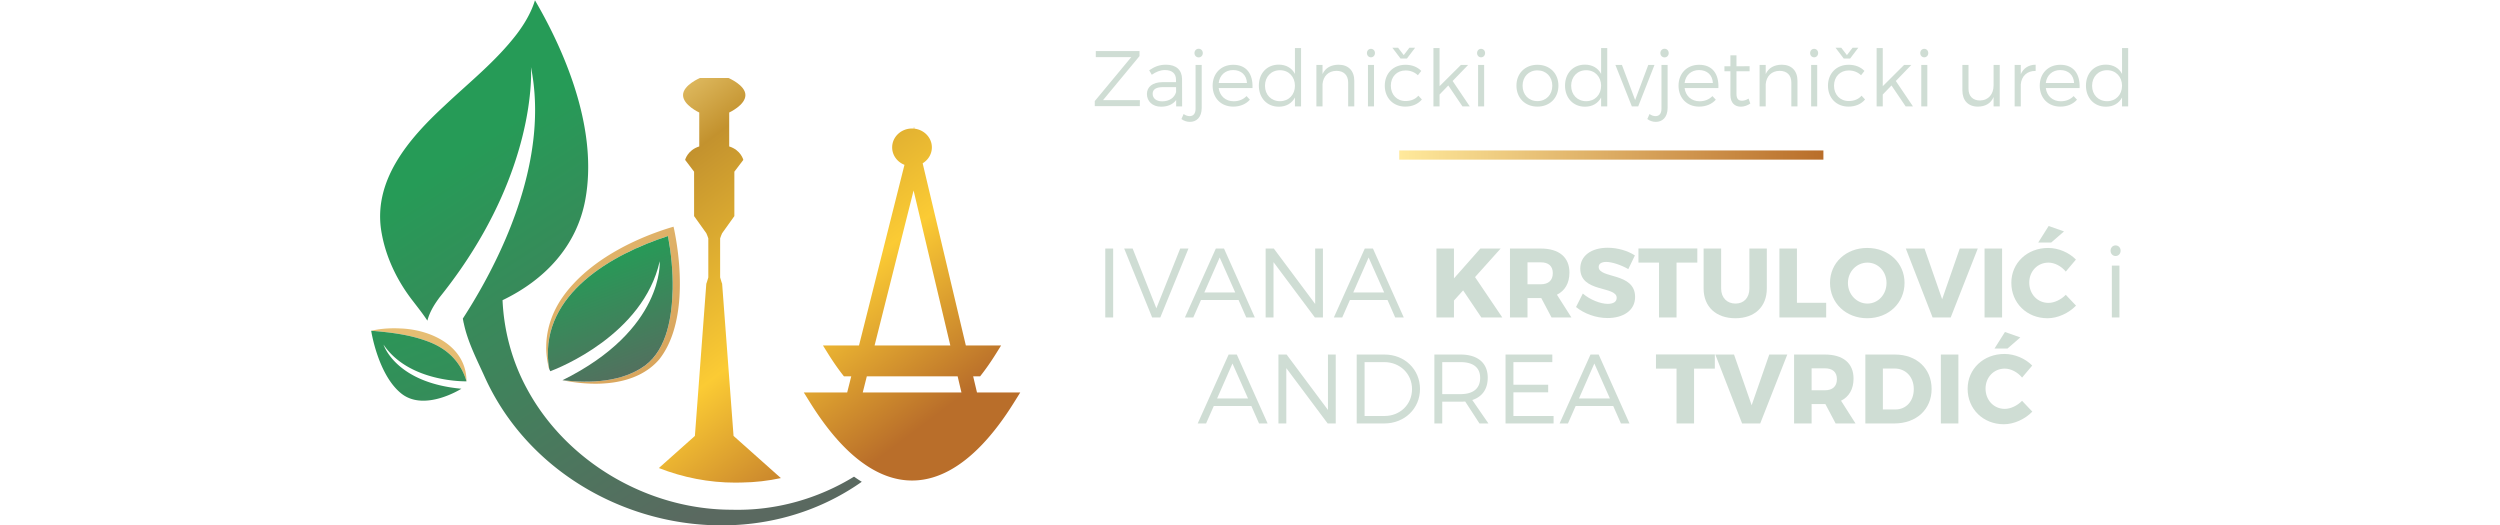 <?xml version="1.0" encoding="utf-8"?>
<svg viewBox="178.88 272.532 765.005 228.624"  width="238" height="50" xmlns="http://www.w3.org/2000/svg">
    <defs>
        <clipPath id="a" clipPathUnits="userSpaceOnUse">
            <path d="M0 595.276h841.89V0H0Z"/>
        </clipPath>
        <linearGradient id="b" x1="0" x2="1" y1="0" y2="0" gradientTransform="matrix(138.511 0 0 -138.511 469.88 340.343)" gradientUnits="userSpaceOnUse" spreadMethod="pad">
            <stop offset="0" style="stop-opacity:1;stop-color:#ffe99b"/>
            <stop offset="1" style="stop-opacity:1;stop-color:#b96e2a"/>
        </linearGradient>
        <linearGradient id="c" x1="0" x2="1" y1="0" y2="0" gradientTransform="scale(141.98 -141.98) rotate(57.225 2.817 -.124)" gradientUnits="userSpaceOnUse" spreadMethod="pad">
            <stop offset="0" style="stop-opacity:1;stop-color:#269b57"/>
            <stop offset="1" style="stop-opacity:1;stop-color:#5a6960"/>
        </linearGradient>
        <clipPath id="e" clipPathUnits="userSpaceOnUse">
            <path d="M0 595.276h841.89V0H0Z"/>
        </clipPath>
        <linearGradient id="f" x1="0" x2="1" y1="0" y2="0" gradientTransform="scale(166.225 -166.225) rotate(53.369 2.606 -.138)" gradientUnits="userSpaceOnUse" spreadMethod="pad">
            <stop offset="0" style="stop-opacity:1;stop-color:#ffe99b"/>
            <stop offset="1" style="stop-opacity:1;stop-color:#b96e2a"/>
        </linearGradient>
        <linearGradient id="g" x1="0" x2="1" y1="0" y2="0" gradientTransform="scale(164.321 -164.321) rotate(47.291 3.66 .45)" gradientUnits="userSpaceOnUse" spreadMethod="pad">
            <stop offset="0" style="stop-opacity:1;stop-color:#ffe99b"/>
            <stop offset="0.015" style="stop-opacity:1;stop-color:#ffe99b"/>
            <stop offset="0.284" style="stop-opacity:1;stop-color:#c3922e"/>
            <stop offset="0.672" style="stop-opacity:1;stop-color:#fbcb34"/>
            <stop offset="1" style="stop-opacity:1;stop-color:#b96e2a"/>
        </linearGradient>
        <linearGradient id="h" x1="0" x2="1" y1="0" y2="0" gradientTransform="scale(3.202 -3.202) rotate(47.291 157.155 68.255)" gradientUnits="userSpaceOnUse" spreadMethod="pad">
            <stop offset="0" style="stop-opacity:1;stop-color:#ffe99b"/>
            <stop offset="0.015" style="stop-opacity:1;stop-color:#ffe99b"/>
            <stop offset="0.284" style="stop-opacity:1;stop-color:#c3922e"/>
            <stop offset="0.672" style="stop-opacity:1;stop-color:#fbcb34"/>
            <stop offset="1" style="stop-opacity:1;stop-color:#b96e2a"/>
        </linearGradient>
        <linearGradient id="j" x1="0" x2="1" y1="0" y2="0" gradientTransform="scale(162.499 -162.499) rotate(53.06 2.842 .07)" gradientUnits="userSpaceOnUse" spreadMethod="pad">
            <stop offset="0" style="stop-opacity:1;stop-color:#ffe99b"/>
            <stop offset="0.015" style="stop-opacity:1;stop-color:#ffe99b"/>
            <stop offset="0.284" style="stop-opacity:1;stop-color:#c3922e"/>
            <stop offset="0.672" style="stop-opacity:1;stop-color:#fbcb34"/>
            <stop offset="1" style="stop-opacity:1;stop-color:#b96e2a"/>
        </linearGradient>
        <linearGradient id="k" x1="0" x2="1" y1="0" y2="0" gradientTransform="scale(162.499 -162.499) rotate(53.06 3.122 .21)" gradientUnits="userSpaceOnUse" spreadMethod="pad">
            <stop offset="0" style="stop-opacity:1;stop-color:#ffe99b"/>
            <stop offset="0.015" style="stop-opacity:1;stop-color:#ffe99b"/>
            <stop offset="0.284" style="stop-opacity:1;stop-color:#c3922e"/>
            <stop offset="0.672" style="stop-opacity:1;stop-color:#fbcb34"/>
            <stop offset="1" style="stop-opacity:1;stop-color:#b96e2a"/>
        </linearGradient>
        <linearGradient id="l" x1="0" x2="1" y1="0" y2="0" gradientTransform="scale(731.141 -731.141) rotate(53.369 .658 -.341)" gradientUnits="userSpaceOnUse" spreadMethod="pad">
            <stop offset="0" style="stop-opacity:1;stop-color:#ffe99b"/>
            <stop offset="1" style="stop-opacity:1;stop-color:#b96e2a"/>
        </linearGradient>
        <linearGradient id="m" x1="0" x2="1" y1="0" y2="0" gradientTransform="scale(149.956 -149.956) rotate(69.842 1.906 -.341)" gradientUnits="userSpaceOnUse" spreadMethod="pad">
            <stop offset="0" style="stop-opacity:1;stop-color:#269b57"/>
            <stop offset="1" style="stop-opacity:1;stop-color:#5a6960"/>
        </linearGradient>
        <linearGradient id="o" x1="0" x2="1" y1="0" y2="0" gradientTransform="scale(359.988 -359.988) rotate(53.369 1.344 -.292)" gradientUnits="userSpaceOnUse" spreadMethod="pad">
            <stop offset="0" style="stop-opacity:1;stop-color:#ffe99b"/>
            <stop offset="1" style="stop-opacity:1;stop-color:#b96e2a"/>
        </linearGradient>
        <linearGradient id="p" x1="0" x2="1" y1="0" y2="0" gradientTransform="scale(45.873 -45.873) rotate(69.842 7.03 -.11)" gradientUnits="userSpaceOnUse" spreadMethod="pad">
            <stop offset="0" style="stop-opacity:1;stop-color:#269b57"/>
            <stop offset="1" style="stop-opacity:1;stop-color:#5a6960"/>
        </linearGradient>
    </defs>
    <path d="M0 0h12.041l-.025-1.951H-2.695v1.643L9.217 14.044H-2.362v1.977h14.275v-1.644z" style="fill:#cfddd4;fill-opacity:1;fill-rule:nonzero;stroke:none" transform="matrix(1.333, 0, 0, -1.333, 497.403, 316.12)"/>
    <g clip-path="url(#a)" transform="matrix(1.333, 0, 0, -1.333, 0, 793.701)">
        <path d="M0 0v1.618h-4.211c-2.259 0-3.44-.694-3.44-2.183 0-1.489 1.207-2.464 3.106-2.464C-2.26-3.029-.513-1.874 0 0m.026-2.593C-1.053-4.056-2.773-4.776-4.93-4.776c-2.798 0-4.595 1.798-4.595 4.135 0 2.362 1.874 3.851 5.058 3.876h4.442v.796c0 1.977-1.233 3.158-3.621 3.158-1.489 0-2.876-.564-4.287-1.54l-.848 1.463c1.746 1.156 3.209 1.823 5.52 1.823 3.338 0 5.187-1.772 5.212-4.673l.026-8.935H.026Z" style="fill:#cfddd4;fill-opacity:1;fill-rule:nonzero;stroke:none" transform="translate(397.004 360.908)"/>
        <path d="M0 0c0-.796-.565-1.412-1.361-1.412-.77 0-1.361.616-1.361 1.412 0 .796.591 1.412 1.361 1.412C-.565 1.412 0 .796 0 0m-.359-17.921c0-3.107-1.772-4.57-3.877-4.545-.976 0-1.977.334-2.748.925l.72 1.643c.59-.437 1.283-.693 1.951-.693 1.181 0 1.95.77 1.95 2.413v14.301h2.004z" style="fill:#cfddd4;fill-opacity:1;fill-rule:nonzero;stroke:none" transform="translate(405.73 373.643)"/>
        <path d="M0 0c-.129 2.593-1.875 4.237-4.519 4.237-2.567 0-4.416-1.669-4.724-4.237Zm1.797-1.643h-11.04c.36-2.645 2.286-4.313 4.903-4.313 1.67 0 3.133.591 4.186 1.694L.95-5.443C-.334-6.88-2.234-7.702-4.494-7.702c-3.979 0-6.726 2.799-6.726 6.829 0 4.032 2.773 6.83 6.701 6.83 4.365.026 6.522-3.004 6.316-7.6" style="fill:#cfddd4;fill-opacity:1;fill-rule:nonzero;stroke:none" transform="translate(420.158 363.86)"/>
        <path d="M0 0c0 2.953-2.028 5.084-4.878 5.084-2.876 0-4.904-2.131-4.904-5.084 0-2.927 2.028-5.033 4.904-5.033C-2.028-5.033 0-2.927 0 0m2.003-6.727H0v2.902c-1.001-1.9-2.85-3.005-5.263-3.005-3.851 0-6.521 2.851-6.521 6.881 0 4.057 2.67 6.855 6.495 6.855 2.414 0 4.288-1.104 5.289-3.029v8.447h2.003z" style="fill:#cfddd4;fill-opacity:1;fill-rule:nonzero;stroke:none" transform="translate(435.817 362.962)"/>
        <path d="M0 0v-8.345h-2.003v7.806c0 2.387-1.437 3.8-3.825 3.8-2.671-.027-4.314-1.772-4.544-4.34v-7.266h-2.003V5.186h2.003V2.208c.95 2.054 2.773 3.03 5.237 3.055C-1.9 5.263 0 3.261 0 0" style="fill:#cfddd4;fill-opacity:1;fill-rule:nonzero;stroke:none" transform="translate(455.198 364.58)"/>
        <path d="M459.662 369.765h1.977v-13.53h-1.977zm2.285 3.878c0-.796-.565-1.386-1.309-1.386-.745 0-1.31.59-1.31 1.386 0 .796.565 1.386 1.31 1.386.744 0 1.309-.59 1.309-1.386" style="fill:#cfddd4;fill-opacity:1;fill-rule:nonzero;stroke:none"/>
        <path d="m0 0 1.848-2.414L3.697 0h1.875l-2.67-3.518H.796L-1.874 0Zm7.574-7.575L6.47-8.986c-1.027.975-2.388 1.565-4.031 1.565-2.798 0-4.801-2.028-4.801-4.98 0-2.953 2.003-5.007 4.801-5.007 1.772 0 3.235.616 4.185 1.746l1.155-1.232c-1.206-1.464-3.08-2.336-5.417-2.336-3.928 0-6.701 2.798-6.701 6.829s2.799 6.829 6.701 6.829c2.183.026 3.98-.719 5.212-2.003" style="fill:#cfddd4;fill-opacity:1;fill-rule:nonzero;stroke:none" transform="translate(469.494 375.389)"/>
        <path d="M0 0v-3.877h-2.003v19.051H0V2.721l6.958 6.932H9.32L4.262 4.415l5.597-8.292H7.471L2.85 2.953Z" style="fill:#cfddd4;fill-opacity:1;fill-rule:nonzero;stroke:none" transform="translate(483.047 360.112)"/>
        <path d="M495.625 369.765h1.977v-13.53h-1.977zm2.285 3.878c0-.796-.565-1.386-1.309-1.386-.745 0-1.31.59-1.31 1.386 0 .796.565 1.386 1.31 1.386.744 0 1.309-.59 1.309-1.386" style="fill:#cfddd4;fill-opacity:1;fill-rule:nonzero;stroke:none"/>
        <path d="M0 0c0-2.978 2.028-5.033 4.852-5.033 2.824 0 4.853 2.055 4.853 5.033 0 2.953-2.029 5.007-4.853 5.007S0 2.953 0 0m11.707.025c0-4.056-2.849-6.854-6.855-6.854-4.005 0-6.855 2.798-6.855 6.854 0 4.032 2.85 6.805 6.855 6.805 4.006 0 6.855-2.773 6.855-6.805" style="fill:#cfddd4;fill-opacity:1;fill-rule:nonzero;stroke:none" transform="translate(510.154 362.988)"/>
        <path d="M0 0c0 2.953-2.028 5.084-4.878 5.084-2.876 0-4.904-2.131-4.904-5.084 0-2.927 2.028-5.033 4.904-5.033C-2.028-5.033 0-2.927 0 0m2.003-6.727H0v2.902c-1.001-1.9-2.85-3.005-5.263-3.005-3.851 0-6.521 2.851-6.521 6.881 0 4.057 2.67 6.855 6.495 6.855 2.414 0 4.288-1.104 5.289-3.029v8.447h2.003z" style="fill:#cfddd4;fill-opacity:1;fill-rule:nonzero;stroke:none" transform="translate(535.8 362.962)"/>
        <path d="m0 0-5.366 13.53h2.132L1.079 2.08l4.287 11.45h2.028L2.08 0Z" style="fill:#cfddd4;fill-opacity:1;fill-rule:nonzero;stroke:none" transform="translate(545.835 356.235)"/>
        <path d="M0 0c0-.796-.565-1.412-1.361-1.412-.77 0-1.361.616-1.361 1.412 0 .796.591 1.412 1.361 1.412C-.565 1.412 0 .796 0 0m-.359-17.921c0-3.107-1.772-4.57-3.877-4.545-.976 0-1.977.334-2.748.925l.72 1.643c.59-.437 1.283-.693 1.951-.693 1.181 0 1.95.77 1.95 2.413v14.301h2.004z" style="fill:#cfddd4;fill-opacity:1;fill-rule:nonzero;stroke:none" transform="translate(557.874 373.643)"/>
        <path d="M0 0c-.128 2.593-1.875 4.237-4.519 4.237-2.567 0-4.416-1.669-4.724-4.237Zm1.797-1.643h-11.04c.36-2.645 2.285-4.313 4.904-4.313 1.669 0 3.132.591 4.185 1.694L.95-5.443C-.334-6.88-2.234-7.702-4.494-7.702c-3.979 0-6.726 2.799-6.726 6.829 0 4.032 2.773 6.83 6.701 6.83 4.365.026 6.522-3.004 6.316-7.6" style="fill:#cfddd4;fill-opacity:1;fill-rule:nonzero;stroke:none" transform="translate(572.302 363.86)"/>
        <path d="M0 0c-.949-.642-1.977-1.001-3.055-1.028-1.977 0-3.44 1.182-3.44 3.852v7.728h-1.952v1.618h1.952v3.568h1.977V12.17l4.287.025v-1.643h-4.287V3.183c0-1.643.642-2.259 1.797-2.259.693 0 1.411.231 2.156.693z" style="fill:#cfddd4;fill-opacity:1;fill-rule:nonzero;stroke:none" transform="translate(584.52 357.16)"/>
        <path d="M0 0v-8.345h-2.003v7.806c0 2.387-1.437 3.8-3.825 3.8-2.671-.027-4.314-1.772-4.544-4.34v-7.266h-2.003V5.186h2.003V2.208c.95 2.054 2.773 3.03 5.237 3.055C-1.899 5.263 0 3.261 0 0" style="fill:#cfddd4;fill-opacity:1;fill-rule:nonzero;stroke:none" transform="translate(599.923 364.58)"/>
        <path d="M604.388 369.765h1.977v-13.53h-1.977zm2.285 3.878c0-.796-.566-1.386-1.31-1.386-.745 0-1.309.59-1.309 1.386 0 .796.564 1.386 1.309 1.386.744 0 1.31-.59 1.31-1.386" style="fill:#cfddd4;fill-opacity:1;fill-rule:nonzero;stroke:none"/>
        <path d="m0 0 1.848-2.414L3.697 0h1.875L2.901-3.518H.796L-1.874 0Zm7.574-7.575L6.47-8.986c-1.027.975-2.388 1.565-4.031 1.565-2.798 0-4.801-2.028-4.801-4.98 0-2.953 2.003-5.007 4.801-5.007 1.772 0 3.235.616 4.185 1.746l1.155-1.232c-1.206-1.464-3.08-2.336-5.417-2.336-3.928 0-6.701 2.798-6.701 6.829s2.799 6.829 6.701 6.829c2.183.026 3.98-.719 5.212-2.003" style="fill:#cfddd4;fill-opacity:1;fill-rule:nonzero;stroke:none" transform="translate(614.22 375.389)"/>
        <path d="M0 0v-3.877h-2.003v19.051H0V2.721l6.957 6.932H9.32L4.262 4.415l5.597-8.292H7.471L2.85 2.953Z" style="fill:#cfddd4;fill-opacity:1;fill-rule:nonzero;stroke:none" transform="translate(627.773 360.112)"/>
        <path d="M640.351 369.765h1.977v-13.53h-1.977zm2.285 3.878c0-.796-.565-1.386-1.31-1.386-.744 0-1.309.59-1.309 1.386 0 .796.565 1.386 1.309 1.386.745 0 1.31-.59 1.31-1.386" style="fill:#cfddd4;fill-opacity:1;fill-rule:nonzero;stroke:none"/>
        <path d="M0 0h-2.003v3.056C-2.901.95-4.698-.051-7.137-.077c-3.158 0-5.058 2.003-5.058 5.264v8.343h2.002V5.726c0-2.389 1.413-3.8 3.749-3.8 2.798.051 4.441 2.079 4.441 4.955v6.649H0z" style="fill:#cfddd4;fill-opacity:1;fill-rule:nonzero;stroke:none" transform="translate(665.97 356.235)"/>
        <path d="M0 0c.899 1.977 2.568 3.056 4.853 3.081V1.052C2.003 1.104.231-.668 0-3.337v-7.19h-2.003V3.004H0z" style="fill:#cfddd4;fill-opacity:1;fill-rule:nonzero;stroke:none" transform="translate(672.849 366.762)"/>
        <path d="M0 0c-.129 2.593-1.875 4.237-4.519 4.237-2.567 0-4.416-1.669-4.724-4.237Zm1.797-1.643h-11.04c.36-2.645 2.285-4.313 4.903-4.313 1.67 0 3.133.591 4.186 1.694L.95-5.443C-.334-6.88-2.234-7.702-4.494-7.702c-3.979 0-6.726 2.799-6.726 6.829 0 4.032 2.772 6.83 6.701 6.83 4.365.026 6.521-3.004 6.316-7.6" style="fill:#cfddd4;fill-opacity:1;fill-rule:nonzero;stroke:none" transform="translate(690.255 363.86)"/>
        <path d="M0 0c0 2.953-2.028 5.084-4.878 5.084-2.876 0-4.904-2.131-4.904-5.084 0-2.927 2.028-5.033 4.904-5.033C-2.028-5.033 0-2.927 0 0m2.002-6.727H0v2.902c-1.001-1.9-2.85-3.005-5.263-3.005-3.851 0-6.521 2.851-6.521 6.881 0 4.057 2.67 6.855 6.495 6.855 2.414 0 4.288-1.104 5.289-3.029v8.447h2.002z" style="fill:#cfddd4;fill-opacity:1;fill-rule:nonzero;stroke:none" transform="translate(705.913 362.962)"/>
        <path d="M373.883 309.812h2.572v-22.505h-2.572z" style="fill:#cfddd4;fill-opacity:1;fill-rule:nonzero;stroke:none"/>
        <path d="m0 0-9.13 22.505h2.764L1.382 2.99l7.781 19.515h2.7L2.668 0Z" style="fill:#cfddd4;fill-opacity:1;fill-rule:nonzero;stroke:none" transform="translate(389.185 287.307)"/>
        <path d="m0 0-5.016-11.414H5.08Zm-6.109-13.889-2.507-5.69h-2.733L-1.254 2.925h2.669l10.063-22.504H8.681l-2.508 5.69z" style="fill:#cfddd4;fill-opacity:1;fill-rule:nonzero;stroke:none" transform="translate(411.238 306.886)"/>
        <path d="m0 0-13.503 18.068V0h-2.572v22.505h2.668L.097 4.404v18.101h2.539V0Z" style="fill:#cfddd4;fill-opacity:1;fill-rule:nonzero;stroke:none" transform="translate(442.325 287.307)"/>
        <path d="m0 0-5.016-11.414H5.08Zm-6.109-13.889-2.507-5.69h-2.733L-1.254 2.925h2.669l10.063-22.504H8.681l-2.508 5.69z" style="fill:#cfddd4;fill-opacity:1;fill-rule:nonzero;stroke:none" transform="translate(459.877 306.886)"/>
        <path d="m0 0-2.99-3.311v-5.53h-5.722v22.505h5.722V3.922l8.616 9.742h6.623L3.89 4.34l8.905-13.181H5.948Z" style="fill:#cfddd4;fill-opacity:1;fill-rule:nonzero;stroke:none" transform="translate(490.738 296.148)"/>
        <path d="M0 0c2.475 0 3.922 1.254 3.922 3.633 0 2.346-1.447 3.536-3.922 3.536h-4.34V0Zm.16-4.502h-4.5v-6.333h-5.723V11.67H0c5.948 0 9.355-2.829 9.355-7.845 0-3.439-1.446-5.915-4.083-7.234l4.726-7.426H3.504Z" style="fill:#cfddd4;fill-opacity:1;fill-rule:nonzero;stroke:none" transform="translate(516.102 298.142)"/>
        <path d="m0 0-2.153-4.469c-2.38 1.383-5.37 2.348-7.202 2.348-1.479 0-2.476-.547-2.476-1.64 0-3.89 11.896-1.672 11.896-9.806 0-4.501-3.987-6.88-9.002-6.88-3.762 0-7.619 1.415-10.288 3.601l2.218 4.405c2.315-2.026 5.787-3.376 8.134-3.376 1.8 0 2.925.675 2.925 1.961 0 3.987-11.895 1.607-11.895 9.58 0 4.147 3.568 6.784 8.97 6.784C-5.626 2.508-2.315 1.512 0 0" style="fill:#cfddd4;fill-opacity:1;fill-rule:nonzero;stroke:none" transform="translate(546.834 307.561)"/>
        <path d="M0 0v-17.907h-5.723V0h-6.719v4.629H6.784V0Z" style="fill:#cfddd4;fill-opacity:1;fill-rule:nonzero;stroke:none" transform="translate(560.432 305.214)"/>
        <path d="M0 0c0-5.948-3.955-9.709-10.256-9.709-6.333 0-10.384 3.761-10.384 9.709v13.053h5.723V0c0-3.054 1.961-4.919 4.693-4.919C-7.523-4.919-5.69-3.054-5.69 0v13.053H0Z" style="fill:#cfddd4;fill-opacity:1;fill-rule:nonzero;stroke:none" transform="translate(589.911 296.759)"/>
        <path d="M0 0v-4.791h-15.271v22.505h5.722V0Z" style="fill:#cfddd4;fill-opacity:1;fill-rule:nonzero;stroke:none" transform="translate(609.296 292.098)"/>
        <path d="M0 0c0-3.793 2.925-6.72 6.365-6.72 3.473 0 6.237 2.927 6.237 6.72 0 3.793-2.764 6.655-6.237 6.655C2.893 6.655 0 3.793 0 0m18.485.032c0-6.558-5.208-11.541-12.184-11.541-6.945 0-12.153 4.951-12.153 11.541 0 6.558 5.208 11.414 12.153 11.414 6.976 0 12.184-4.888 12.184-11.414" style="fill:#cfddd4;fill-opacity:1;fill-rule:nonzero;stroke:none" transform="translate(616.4 298.56)"/>
        <path d="m0 0-8.745 22.505h6.108L3.119 5.948l5.754 16.557h5.884L5.916 0Z" style="fill:#cfddd4;fill-opacity:1;fill-rule:nonzero;stroke:none" transform="translate(644.046 287.307)"/>
        <path d="M661.019 309.812h5.722v-22.505h-5.722z" style="fill:#cfddd4;fill-opacity:1;fill-rule:nonzero;stroke:none"/>
        <path d="M0 0h-4.244l3.408 5.401 5.015-1.768Zm8.07-5.562L4.758-9.484C3.279-7.683 1.093-6.558-.9-6.558c-3.569 0-6.269-2.829-6.269-6.527 0-3.761 2.7-6.623 6.269-6.623 1.896 0 4.083 1.029 5.658 2.637l3.344-3.537c-2.412-2.476-5.981-4.115-9.292-4.115-6.783 0-11.831 4.983-11.831 11.574 0 6.494 5.176 11.381 12.025 11.381 3.343 0 6.815-1.479 9.066-3.794" style="fill:#cfddd4;fill-opacity:1;fill-rule:nonzero;stroke:none" transform="translate(682.783 311.773)"/>
        <path d="M702.584 304.25h2.476v-16.943h-2.476zm2.862 4.854c0-.996-.708-1.735-1.64-1.735-.932 0-1.64.739-1.64 1.735 0 .997.708 1.736 1.64 1.736.932 0 1.64-.739 1.64-1.736" style="fill:#cfddd4;fill-opacity:1;fill-rule:nonzero;stroke:none"/>
        <path d="m0 0-5.016-11.414H5.08Zm-6.109-13.889-2.507-5.69h-2.733L-1.254 2.926h2.669l10.063-22.505H8.681l-2.508 5.69z" style="fill:#cfddd4;fill-opacity:1;fill-rule:nonzero;stroke:none" transform="translate(415.417 272.271)"/>
        <path d="m0 0-13.503 18.068V0h-2.572v22.505h2.668L.097 4.404v18.101h2.539V0Z" style="fill:#cfddd4;fill-opacity:1;fill-rule:nonzero;stroke:none" transform="translate(446.504 252.692)"/>
        <path d="M0 0h6.559c5.015 0 8.937 3.762 8.937 8.777 0 5.047-3.987 8.809-9.033 8.809H0Zm6.526 20.061c6.56 0 11.574-4.854 11.574-11.252 0-6.398-5.047-11.252-11.669-11.252h-9.003v22.504z" style="fill:#cfddd4;fill-opacity:1;fill-rule:nonzero;stroke:none" transform="translate(458.558 255.135)"/>
        <path d="M0 0c4.083 0 6.398 1.8 6.398 5.305 0 3.408-2.315 5.143-6.398 5.143h-5.98V0Zm1.511-2.411A22.908 22.908 0 0 0 0-2.475h-5.98V-9.58h-2.572v22.504H0c5.626 0 8.873-2.765 8.873-7.555 0-3.729-1.801-6.237-5.048-7.298L9.098-9.58H6.173Z" style="fill:#cfddd4;fill-opacity:1;fill-rule:nonzero;stroke:none" transform="translate(489.902 262.272)"/>
        <path d="M0 0v-7.394h11.349V-9.87H0v-7.716h13.118v-2.443h-15.69V2.476h15.271V0z" style="fill:#cfddd4;fill-opacity:1;fill-rule:nonzero;stroke:none" transform="translate(507.164 272.72)"/>
        <path d="m0 0-5.016-11.414H5.08Zm-6.109-13.889-2.507-5.69h-2.733L-1.254 2.926h2.669l10.062-22.505H8.681l-2.508 5.69z" style="fill:#cfddd4;fill-opacity:1;fill-rule:nonzero;stroke:none" transform="translate(533.59 272.271)"/>
        <path d="M0 0v-17.907h-5.723V0h-6.719v4.629H6.784V0Z" style="fill:#cfddd4;fill-opacity:1;fill-rule:nonzero;stroke:none" transform="translate(566.155 270.6)"/>
        <path d="m0 0-8.744 22.505h6.108L3.119 5.948l5.754 16.557h5.884L5.916 0Z" style="fill:#cfddd4;fill-opacity:1;fill-rule:nonzero;stroke:none" transform="translate(581.841 252.692)"/>
        <path d="M0 0c2.475 0 3.922 1.253 3.922 3.633 0 2.346-1.447 3.536-3.922 3.536h-4.34V0Zm.161-4.502H-4.34v-6.333h-5.723V11.67H0c5.948 0 9.355-2.829 9.355-7.845 0-3.439-1.446-5.915-4.083-7.234l4.726-7.426H3.504Z" style="fill:#cfddd4;fill-opacity:1;fill-rule:nonzero;stroke:none" transform="translate(608.878 263.527)"/>
        <path d="M0 0h4.083c3.505 0 6.012 2.7 6.012 6.655 0 3.987-2.636 6.719-6.27 6.719H0Zm3.955 17.939c7.072 0 11.959-4.565 11.959-11.252 0-6.655-4.951-11.252-12.185-11.252h-9.451v22.504z" style="fill:#cfddd4;fill-opacity:1;fill-rule:nonzero;stroke:none" transform="translate(627.812 257.257)"/>
        <path d="M646.747 275.196h5.722v-22.505h-5.722z" style="fill:#cfddd4;fill-opacity:1;fill-rule:nonzero;stroke:none"/>
        <path d="M0 0h-4.244l3.408 5.401 5.015-1.768Zm8.07-5.562L4.758-9.484C3.279-7.683 1.093-6.558-.9-6.558c-3.569 0-6.269-2.829-6.269-6.527 0-3.761 2.7-6.623 6.269-6.623 1.896 0 4.083 1.029 5.658 2.637l3.344-3.537c-2.412-2.476-5.981-4.115-9.292-4.115-6.783 0-11.831 4.983-11.831 11.574 0 6.494 5.176 11.381 12.025 11.381 3.343 0 6.815-1.479 9.066-3.794" style="fill:#cfddd4;fill-opacity:1;fill-rule:nonzero;stroke:none" transform="translate(668.51 277.158)"/>
    </g>
    <path d="M469.879 338.844H608.39v3H469.879Z" style="fill:url(#b);stroke:none" transform="matrix(1.333, 0, 0, -1.333, 0, 793.701)"/>
    <path d="M186.282 387.337c-1.222-2.67-2.797-5.108-4.507-7.393-6.855-8.97-15.632-15.884-23.713-23.53-11.707-10.818-23.677-24.678-20.451-41.742 1.445-7.984 5.202-15.663 10.228-22.068 1.588-2.079 3.232-4.132 4.672-6.344.665 2.572 2.014 4.886 3.556 7.023.197.286.325.459.348.488l.066.08.028.038.002.002.058.075a162.17 162.17 0 0 1 6.824 9.133c11.316 16.321 17.093 31.269 20.026 42.8 3.607 14.187 2.908 23.197 2.908 23.197 1.458-7.262 1.666-14.601.987-21.812-2.278-24.219-14.567-46.972-23.227-60.345.06-.347.126-.694.193-1.041l-.002-.003.003.001c.02-.109.039-.22.06-.329a.306.306 0 0 0 .024.007c1.202-5.976 4.149-11.71 6.68-17.276 15.241-34.2 52.752-52.672 87.969-48.238 12.431 1.566 24.574 5.992 35.353 13.586a42.857 42.857 0 0 0-2.532 1.675c-11.732-7.197-25.583-11.207-39.987-10.8-27.239.008-53.987 15.55-66.894 39.638-4.779 8.808-7.46 18.776-7.9 28.786 13.753 6.608 24.281 17.619 27.053 32.964 3.933 21.686-5.373 45.961-16.465 64.969a27.345 27.345 0 0 0-1.36-3.541m-29.773-93.448.002.002-.002-.002m-.013-.02a.02.02 0 0 0 .006.007l.007.013-.013-.02m-.001-.002.001.002-.001-.002" style="fill:url(#c);stroke:none" transform="matrix(1.333, 0, 0, -1.333, 0, 793.701)"/>
    <g clip-path="url(#e)" transform="matrix(1.333, 0, 0, -1.333, 0, 793.701)">
        <path d="M0 0c-.157-.169-.321-.334-.475-.506.159.169.319.336.475.506" style="fill:#414142;fill-opacity:1;fill-rule:nonzero;stroke:none" transform="translate(200.256 298.35)"/>
    </g>
    <path d="M199.781 297.845c.159.168.319.336.475.506-.157-.169-.32-.334-.475-.506" style="fill:url(#f);stroke:none" transform="matrix(1.333, 0, 0, -1.333, 0, 793.701)"/>
    <path d="M311.287 348.983c.094-.007.188-.016.281-.027l-.14.59z" style="fill:url(#g);stroke:none" transform="matrix(1.333, 0, 0, -1.333, 0, 793.701)"/>
    <path d="M324.409 297.337h.002l-.003.039.001-.039" style="fill:url(#h);stroke:none" transform="matrix(1.333, 0, 0, -1.333, 0, 793.701)"/>
    <path d="M246.461 365.509h-4.927s-5.538-2.32-5.538-5.589c0-3.268 5.294-5.688 5.294-5.688v-11.077c-3.836-1.197-4.612-4.391-4.612-4.391l2.927-3.859v-14.503l3.992-5.588c.255-.558.47-1.123.654-1.689V300.38c-.344-1.288-.654-2.065-.654-2.065l-3.727-49.695-11.767-10.487c7.882-3.089 16.351-4.763 24.938-4.763.692 0 1.384.011 2.076.033l.093.002c4.299.052 8.564.549 12.735 1.446l-15.451 13.769-3.727 49.695s-.31.777-.654 2.065v12.744c.184.567.399 1.131.654 1.69l3.993 5.588v14.503l2.926 3.859s-.775 3.194-4.612 4.391v11.077s5.295 2.42 5.295 5.688c0 3.269-5.539 5.589-5.539 5.589z" style="fill:url(#j);stroke:none" transform="matrix(1.333, 0, 0, -1.333, 0, 793.701)"/>
    <path d="M304.288 342.846c0-2.573 1.662-4.775 4.02-5.698l-14.848-58.985h-11.773l1.696-2.722c1.697-2.722 3.419-5.171 5.16-7.363h2.379l-.551-2.192-.774-3.073h-14.165l2.06-3.307c4.011-6.432 8.13-11.641 12.317-15.637a48.16 48.16 0 0 1 3.668-3.165 39.39 39.39 0 0 1 1.596-1.173 33.34 33.34 0 0 1 3.887-2.386 29.908 29.908 0 0 1 2.108-1.007c14.51-6.237 29.379 1.537 42.989 23.368l2.061 3.307h-14.131l-.746 3.143-.503 2.122h2.268c1.741 2.192 3.463 4.641 5.16 7.363l1.697 2.722h-11.515l-2.659 11.219-.206.866-.784 3.309-.256 1.083-.629 2.655-.019.076-1.083 4.57-8.464 35.711c1.804 1.094 3.005 3.009 3.005 5.194 0 3.146-2.482 5.736-5.685 6.11-.093.011-.187.02-.281.027-.17.013-.342.024-.516.024-3.58 0-6.483-2.758-6.483-6.161m6.997-14.084 7.43-31.35 3.418-14.415.673-2.842.19-.8.282-1.192h-24.729zm-15.275-60.684h29.659l.299-1.267.948-3.998h-32.232z" style="fill:url(#k);stroke:none" transform="matrix(1.333, 0, 0, -1.333, 0, 793.701)"/>
    <path d="M134.16 282.963h.001c5.552-.46 11.129-1.085 16.392-2.753a38.978 38.978 0 0 0 2.309-.809 23.618 23.618 0 0 0 3.455-1.612c4.344-2.479 7.478-6.249 8.97-11.337-.011 6.429-3.654 10.971-8.621 13.782-2.48 1.402-5.289 2.372-8.143 2.929a30.776 30.776 0 0 1-4.545.543c-.789.043-1.579.066-2.368.066-2.511 0-5.013-.234-7.45-.809" style="fill:url(#l);stroke:none" transform="matrix(1.333, 0, 0, -1.333, 0, 793.701)"/>
    <path d="M134.16 282.963s2.177-14.326 9.793-20.459c7.617-6.133 19.663 1.526 19.663 1.526-21.575 1.975-25.423 14.399-25.423 14.399 8.426-12.484 27.094-11.977 27.094-11.977-1.492 5.088-4.626 8.858-8.97 11.337a23.618 23.618 0 0 1-3.455 1.612c-.762.295-1.532.563-2.309.809-5.263 1.668-10.84 2.293-16.392 2.753z" style="fill:url(#m);stroke:none" transform="matrix(1.333, 0, 0, -1.333, 0, 793.701)"/>
    <path d="M231.687 316.59c-11.099-3.443-23.255-9.439-31.431-18.239-.156-.17-.316-.338-.475-.506a40.371 40.371 0 0 1-3.149-3.952c-3.254-4.652-5.241-10.235-5.308-15.922-.061-2.438.303-4.844.83-7.193l.052-.109.099-.204c-.116.785-.272 1.748-.321 2.294-2.049 22.188 20.64 35.138 39.095 41.132 1.043-5.654 1.624-11.495 1.531-17.263-.209-8.631-1.647-19.517-9.028-25.035-7.518-5.466-18-5.827-26.961-4.791a.747.747 0 0 0 .039-.007h-.001c10.479-2.142 23.997-1.931 31.546 6.796 8.476 10.697 7.515 29.373 4.963 42.113l-.27 1.244z" style="fill:url(#o);stroke:none" transform="matrix(1.333, 0, 0, -1.333, 0, 793.701)"/>
    <path d="M191.984 272.759c.049-.546.205-1.509.321-2.294.117-.24.23-.481.35-.72 2.739 1.027 30.333 11.918 35.725 35.92 0 0 1.637-22.33-31.759-38.863 8.961-1.036 19.443-.675 26.961 4.791 7.381 5.518 8.819 16.404 9.028 25.035.093 5.768-.488 11.609-1.531 17.263-18.455-5.994-41.144-18.944-39.095-41.132" style="fill:url(#p);stroke:none" transform="matrix(1.333, 0, 0, -1.333, 0, 793.701)"/>
</svg>